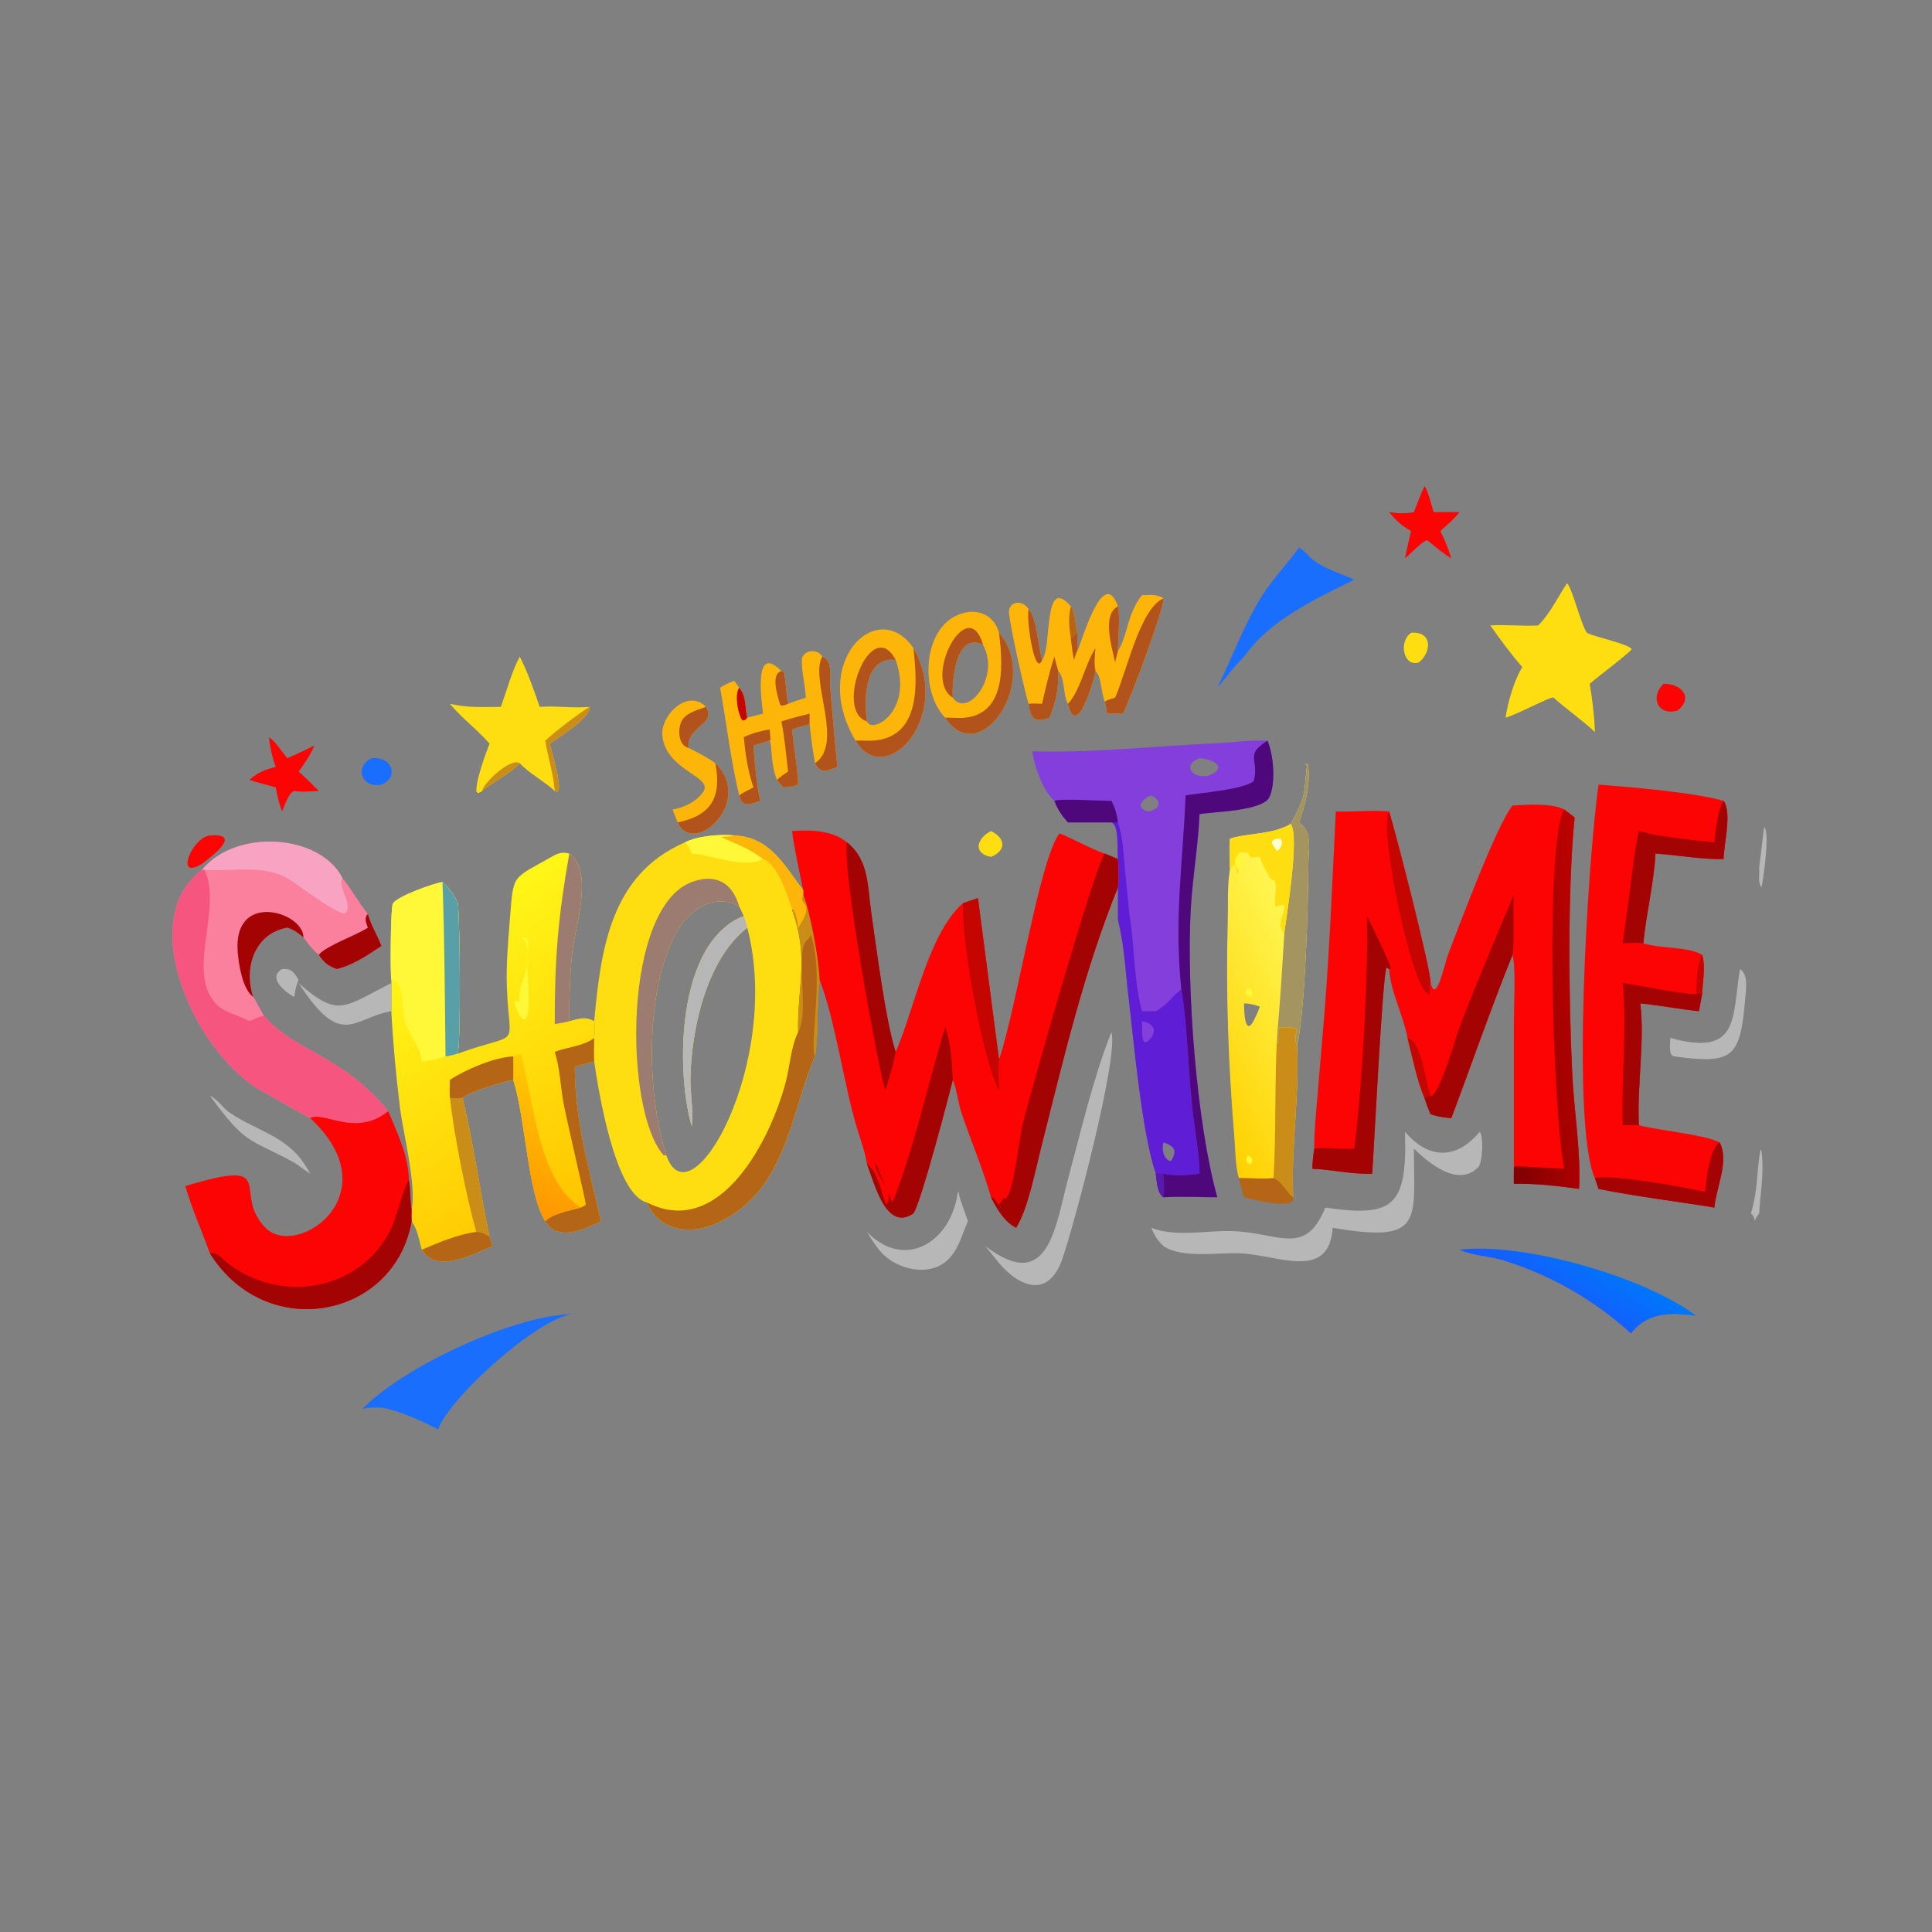 <?xml version="1.0" encoding="utf-8" ?>
<svg xmlns="http://www.w3.org/2000/svg" xmlns:xlink="http://www.w3.org/1999/xlink" width="360" height="360">
	<rect width="100%" height="100%" fill="#808080" stroke="none"/>
	<path fill="#FEDE10" transform="scale(0.703 0.703)" d="M181.524 223.293C184.751 221.558 191.03 221.047 194.6 221.449C204.095 221.797 207.97 229.474 212.93 236.024C212.952 236.429 212.981 236.797 212.93 237.2C214.778 241.844 217.146 254.692 217.232 259.728C216.359 266.41 217.078 273.424 216.025 280.006L215.86 280.375C209.377 295.264 208.457 316.733 188.869 324.687C182.224 327.386 174.326 325.848 171.473 318.72C163.008 316.638 158.583 288.906 157.495 281.384C157.379 279.291 157.44 277.211 157.495 275.118C157.768 273.596 157.723 272.184 157.495 270.667C159.261 251.72 161.764 231.835 181.524 223.293ZM198.072 245.894C187.333 254.267 183.327 272.407 183.006 285.553C182.902 289.809 183.88 294.349 183.354 298.551C179.067 283.946 179.222 249.748 197.139 242.799L195.915 240.218C189.156 236.536 182.391 241.32 179.165 247.329C170.987 262.564 171.373 289.238 176.422 305.595L176.642 306.304C183.101 324.654 207.354 281.517 198.072 245.894Z"/>
	<path fill="#B46516" transform="scale(0.703 0.703)" d="M212.93 237.2C214.778 241.844 217.146 254.692 217.232 259.728C216.359 266.41 217.078 273.424 216.025 280.006L215.86 280.375C209.377 295.264 208.457 316.733 188.869 324.687C182.224 327.386 174.326 325.848 171.473 318.72C190.907 328.655 204.4 301.827 208.314 286.619C209.41 282.36 209.616 277.538 211.556 273.555C211.234 261.663 214.619 254.139 209.937 241.098L210.273 241.029C211.061 242.603 211.416 244.15 211.556 245.894C216.463 238.516 211.335 240.219 212.93 237.2Z"/>
	<path fill="#CA8D18" transform="scale(0.703 0.703)" d="M212.93 237.2C214.778 241.844 217.146 254.692 217.232 259.728C216.359 266.41 217.078 273.424 216.025 280.006C214.402 276.937 218.624 258.093 214.89 247.778L214.397 248.8C210.132 251.139 214.827 267.893 211.556 273.555C211.234 261.663 214.619 254.139 209.937 241.098L210.273 241.029C211.061 242.603 211.416 244.15 211.556 245.894C216.463 238.516 211.335 240.219 212.93 237.2Z"/>
	<path fill="#FEB50A" transform="scale(0.703 0.703)" d="M194.6 221.449C204.095 221.797 207.97 229.474 212.93 236.024C212.952 236.429 212.981 236.797 212.93 237.2C211.335 240.219 216.463 238.516 211.556 245.894C211.416 244.15 211.061 242.603 210.273 241.029L209.937 241.098C208.756 237.324 206.176 229.04 202.25 227.704C198.123 224.671 195.662 223.949 191.157 221.911C192.229 221.534 193.436 221.854 194.6 221.449Z"/>
	<path fill="#FEF839" transform="scale(0.703 0.703)" d="M181.524 223.293C184.751 221.558 191.03 221.047 194.6 221.449C193.436 221.854 192.229 221.534 191.157 221.911C195.662 223.949 198.123 224.671 202.25 227.704C197.269 230.398 188.597 226.565 183.345 226.25C182.844 225.093 182.572 224.027 181.524 223.293Z"/>
	<path fill="#9C7C70" transform="scale(0.703 0.703)" d="M176.642 306.304L175.864 306.17C165.376 294.388 164.911 240.06 183.71 233.655C189.962 231.525 194.165 234.149 195.915 240.218C189.156 236.536 182.391 241.32 179.165 247.329C170.987 262.564 171.373 289.238 176.422 305.595L176.642 306.304Z"/>
	<path fill="#B7B7B7" transform="scale(0.703 0.703)" d="M197.139 242.799C197.518 243.827 197.873 244.811 198.072 245.894C187.333 254.267 183.327 272.407 183.006 285.553C182.902 289.809 183.88 294.349 183.354 298.551C179.067 283.946 179.222 249.748 197.139 242.799Z"/>
	<path fill="#FC0403" transform="scale(0.703 0.703)" d="M400.91 213.498C404.685 213.31 411.298 212.792 414.626 214.576C415.54 215.271 416.487 215.944 417.362 216.689C415.463 236.207 415.792 264.772 416.737 284.677C417.217 294.79 419.061 305.019 418.546 315.136C412.763 314.303 407.105 313.678 401.251 313.775L401.251 309.796L401.265 270.443C401.265 266.399 401.819 256.555 400.91 253.072C395.134 267.337 390.121 281.954 384.681 296.357C382.776 296.22 380.979 295.998 379.184 295.303C378.528 293.914 378.046 292.504 377.567 291.047C375.49 286.091 374.426 280.334 373.07 275.118C371.93 268.983 368.643 263.093 368.19 256.866L367.499 256.468C366.478 257.998 364.155 304.992 363.71 311.096C358.338 311.309 353.201 310.018 347.867 309.796C347.847 307.979 348.107 306.229 348.364 304.434C348.319 299.54 348.86 294.692 349.268 289.82L351.12 267.715C352.477 250.188 353.2 232.646 354.064 215.091C358.753 215.248 363.525 214.655 368.19 215.091C369.457 218.928 379.254 256.744 379.184 260.569C380.726 266.352 382.8 255.578 383.924 252.695C386.709 245.552 396.654 218.735 400.91 213.498Z"/>
	<defs>
		<linearGradient id="gradient_0" gradientUnits="userSpaceOnUse" x1="397.385" y1="266.91" x2="421.06" y2="264.513">
			<stop offset="0" stop-color="#810001"/>
			<stop offset="1" stop-color="#BD0200"/>
		</linearGradient>
	</defs>
	<path fill="url(#gradient_0)" transform="scale(0.703 0.703)" d="M414.626 214.576C415.54 215.271 416.487 215.944 417.362 216.689C415.463 236.207 415.792 264.772 416.737 284.677C417.217 294.79 419.061 305.019 418.546 315.136C412.763 314.303 407.105 313.678 401.251 313.775L401.251 309.796L401.518 309.207C402.344 308.97 412.63 309.76 414.626 309.796C411.453 293.635 409.521 222.525 414.626 214.576Z"/>
	<path fill="#A30302" transform="scale(0.703 0.703)" d="M362.32 242.799C363.144 244.331 368.645 255.799 368.704 256.703L368.19 256.866L367.499 256.468C366.478 257.998 364.155 304.992 363.71 311.096C358.338 311.309 353.201 310.018 347.867 309.796C347.847 307.979 348.107 306.229 348.364 304.434C351.857 304.003 355.396 304.797 358.949 304.434C361.032 288.359 362.698 258.771 362.32 242.799Z"/>
	<path fill="#A30302" transform="scale(0.703 0.703)" d="M401.251 237.2C400.916 242.495 401.496 247.778 400.91 253.072C395.134 267.337 390.121 281.954 384.681 296.357C382.776 296.22 380.979 295.998 379.184 295.303C378.528 293.914 378.046 292.504 377.567 291.047C378.001 290.671 378.635 290.586 379.184 290.431L379.442 290.584C382.156 288.716 385.853 274.743 387.239 271.208C391.584 260.125 396.593 248.124 401.251 237.2Z"/>
	<path fill="#C50600" transform="scale(0.703 0.703)" d="M368.19 215.091C369.457 218.928 379.254 256.744 379.184 260.569C378.636 261.57 379.212 262.197 379.03 263.24L378.555 263.458C374.303 262.409 365.332 219.536 368.19 215.091Z"/>
	<path fill="#C50600" transform="scale(0.703 0.703)" d="M373.07 275.118C376.978 275.99 377.754 287.01 379.184 290.431C378.635 290.586 378.001 290.671 377.567 291.047C375.49 286.091 374.426 280.334 373.07 275.118Z"/>
	<path fill="#FC0403" transform="scale(0.703 0.703)" d="M209.937 220.274C214.73 219.929 220.659 220.015 224.51 223.293C230.412 227.932 229.949 235.276 230.964 242.146C232.262 250.925 234.714 270.702 237.408 278.802L237.791 277.889C242.573 266.561 246.227 247.262 255.268 239.367L259.214 238.047L264.795 280.834C269.546 266.911 275.393 228.179 280.789 220.942C281.319 220.776 290.035 225.472 292.851 226.25L296.326 227.704C296.514 230.176 296.665 232.708 296.326 235.174C287.139 257.877 281.805 281.02 275.812 304.725C274.34 310.549 272.452 320.438 269.334 325.435C266.15 323.791 264.276 320.465 262.674 317.347C260.483 309.661 257.353 302.434 254.816 294.879C253.875 292.076 253.676 288.944 252.542 286.236C251.701 289.757 243.646 320.606 241.979 321.71C234.714 326.517 231.705 313.176 229.811 308.652C229.314 305.435 228.185 302.391 227.238 299.288C223.601 287.36 221.386 270.249 217.232 259.728C217.146 254.692 214.778 241.844 212.93 237.2C212.981 236.797 212.952 236.429 212.93 236.024C211.844 230.811 210.63 225.555 209.937 220.274Z"/>
	<path fill="#A30302" transform="scale(0.703 0.703)" d="M292.851 226.25L296.326 227.704C296.514 230.176 296.665 232.708 296.326 235.174C287.139 257.877 281.805 281.02 275.812 304.725C274.34 310.549 272.452 320.438 269.334 325.435C266.15 323.791 264.276 320.465 262.674 317.347L263.224 317.448C263.851 317.946 264.166 318.547 264.487 319.258L264.836 319.22C265.502 318.535 265.643 318.398 265.895 317.433C268.155 320.246 270.199 301.764 270.912 298.666C272.469 291.904 290.433 228.654 292.851 226.25Z"/>
	<path fill="#A30302" transform="scale(0.703 0.703)" d="M250.528 272.278C252.097 276.757 252.324 281.54 252.542 286.236C251.701 289.757 243.646 320.606 241.979 321.71C234.714 326.517 231.705 313.176 229.811 308.652C232.43 310.207 233.704 316.049 234.66 318.809L234.831 318.876L234.92 319.371C237.516 315.821 231.832 311.893 232.092 308.326C232.74 309.4 233.02 310.559 233.511 311.699L236.552 318.72C241.854 305.96 246.206 286.417 250.528 272.278Z"/>
	<path fill="#A30302" transform="scale(0.703 0.703)" d="M224.51 223.293C230.412 227.932 229.949 235.276 230.964 242.146C232.262 250.925 234.714 270.702 237.408 278.802C236.859 282.258 235.652 285.695 234.664 289.047C232.317 281.001 223.019 229.228 224.51 223.293Z"/>
	<path fill="#C50600" transform="scale(0.703 0.703)" d="M255.268 239.367L259.214 238.047L264.795 280.834C264.564 283.551 264.68 286.325 264.795 289.047C260.735 281.638 254.663 249.632 255.268 239.367Z"/>
	<defs>
		<linearGradient id="gradient_1" gradientUnits="userSpaceOnUse" x1="157.578" y1="316.957" x2="111.503" y2="250.696">
			<stop offset="0" stop-color="#FFC500"/>
			<stop offset="1" stop-color="#FFF617"/>
		</linearGradient>
	</defs>
	<path fill="url(#gradient_1)" transform="scale(0.703 0.703)" d="M121.358 279.282C138.536 273.034 135.005 278.745 134.355 261.863C134.121 255.79 134.672 249.74 135.148 243.692C136.126 231.269 135.561 233.21 146.588 226.888C148.067 226.041 149.252 225.805 150.899 226.25C157.549 230.931 152.352 246.052 151.704 252.244C151.061 258.384 150.847 264.499 150.899 270.667C153.397 270.024 155.106 269.332 157.495 270.667C157.723 272.184 157.768 273.596 157.495 275.118C157.44 277.211 157.379 279.291 157.495 281.384C155.787 281.834 154.032 282.228 152.364 282.806C152.335 296.897 156.157 310.105 159.292 323.701C154.87 325.787 147.801 329.308 144.514 323.701C139.891 316.513 139.278 296.305 136.041 286.236C133.412 286.732 124.104 289.468 122.573 291.047C125.373 302.088 127.25 316.102 129.753 327.726L130.531 330.298C125.469 332.295 115.871 337.82 111.795 331.244C111.085 328.69 110.675 325.89 109.096 323.701C109.033 322.704 109.029 321.75 109.096 320.753C110.496 314.519 106.869 300.369 106.029 293.65C104.976 285.236 104.174 276.478 103.727 268.022L103.727 260.569L103.727 259.728C103.405 258.133 103.522 240.418 104.146 239.452C105.389 237.527 114.927 234.115 117.285 233.791C119.164 235.539 120.249 237.059 121.358 239.367C121.935 245.103 122.177 274.319 121.358 279.282Z"/>
	<path fill="#FEF839" transform="scale(0.703 0.703)" d="M103.727 259.728C103.405 258.133 103.522 240.418 104.146 239.452C105.389 237.527 114.927 234.115 117.285 233.791C119.164 235.539 120.249 237.059 121.358 239.367C121.935 245.103 122.177 274.319 121.358 279.282C120.262 279.594 119.223 279.863 118.088 280.006C116.016 280.665 113.954 281.133 111.795 281.384C111.481 277.278 108.055 274.011 107.093 269.899C106.582 267.716 107.186 259.532 103.727 259.728Z"/>
	<path fill="#599FA7" transform="scale(0.703 0.703)" d="M117.285 233.791C119.164 235.539 120.249 237.059 121.358 239.367C121.935 245.103 122.177 274.319 121.358 279.282C120.262 279.594 119.223 279.863 118.088 280.006C117.918 265.034 117.827 248.596 117.285 233.791Z"/>
	<path fill="#B46516" transform="scale(0.703 0.703)" d="M147.042 278.802C150.312 277.532 154.804 277.269 157.495 275.118C157.44 277.211 157.379 279.291 157.495 281.384C155.787 281.834 154.032 282.228 152.364 282.806C152.335 296.897 156.157 310.105 159.292 323.701C154.87 325.787 147.801 329.308 144.514 323.701C146.392 321.628 151.308 320.818 153.959 320.075C154.418 319.864 154.848 319.617 155.285 319.365C155.41 318.944 149.711 294.791 149.217 291.593C148.559 287.33 148.333 282.934 147.042 278.802Z"/>
	<defs>
		<linearGradient id="gradient_2" gradientUnits="userSpaceOnUse" x1="136.126" y1="318.621" x2="150.965" y2="285.403">
			<stop offset="0" stop-color="#FF9701"/>
			<stop offset="1" stop-color="#FFCB02"/>
		</linearGradient>
	</defs>
	<path fill="url(#gradient_2)" transform="scale(0.703 0.703)" d="M136.041 280.006L137.961 279.366C138.25 279.536 139.748 286.556 139.944 287.492C142.18 298.162 144.357 313.898 153.959 320.075C151.308 320.818 146.392 321.628 144.514 323.701C139.891 316.513 139.278 296.305 136.041 286.236C136.082 284.16 136.05 282.082 136.041 280.006Z"/>
	<path fill="#9C7C70" transform="scale(0.703 0.703)" d="M150.899 226.25C157.549 230.931 152.352 246.052 151.704 252.244C151.061 258.384 150.847 264.499 150.899 270.667C149.669 271.054 148.311 271.215 147.042 271.455C146.995 254.118 147.949 242.888 150.899 226.25Z"/>
	<path fill="#CA8D18" transform="scale(0.703 0.703)" d="M119.261 291.047C120.357 291.053 121.48 291.112 122.573 291.047C125.373 302.088 127.25 316.102 129.753 327.726C128.658 327.12 127.53 326.464 126.247 326.525C123.598 317.251 120.261 300.246 119.261 291.047Z"/>
	<path fill="#B46516" transform="scale(0.703 0.703)" d="M119.261 286.236C123.316 283.502 131.166 280.197 136.041 280.006C136.05 282.082 136.082 284.16 136.041 286.236C133.412 286.732 124.104 289.468 122.573 291.047C121.48 291.112 120.357 291.053 119.261 291.047C119.14 289.448 119.224 287.838 119.261 286.236Z"/>
	<path fill="#B46516" transform="scale(0.703 0.703)" d="M126.247 326.525C127.53 326.464 128.658 327.12 129.753 327.726L130.531 330.298C125.469 332.295 115.871 337.82 111.795 331.244C116.219 329.346 121.477 327.157 126.247 326.525Z"/>
	<path fill="#FEF839" transform="scale(0.703 0.703)" d="M137.765 248.459C141.459 248.104 139.664 252.087 139.676 255.649C139.681 256.903 141.547 274.582 137.765 269.179C137.24 267.909 136.495 266.932 136.394 265.508L136.684 265.293L137.632 265.585C137.741 263.69 137.618 261.662 138.585 259.977C139.326 258.684 141.573 248.888 137.765 248.459Z"/>
	<path fill="#843EDC" transform="scale(0.703 0.703)" d="M273.587 199.136C289.789 199.611 306.283 197.731 322.491 196.996C326.895 196.796 331.562 196.078 335.949 196.32C337.631 200.273 338.145 207.537 336.478 211.259C334.821 214.961 321.573 215.148 317.946 215.793C317.565 224.384 316.035 232.907 315.589 241.509C314.54 261.767 317.01 297.046 322.648 317.347C317.944 317.338 313.072 317.062 308.39 317.347C306.634 316.148 306.668 313.01 306.356 311.096C302.626 300.187 300.559 276.35 299.138 264.43C298.338 257.709 298.003 250.42 296.326 243.886C296.29 240.985 296.365 238.078 296.326 235.174C296.665 232.708 296.514 230.176 296.326 227.704C296.079 225.63 296.728 218.678 294.591 217.987L283.061 217.987C281.413 216.147 280.343 214.596 279.473 212.275C276.352 209.526 274.205 203.143 273.587 199.136ZM310.449 307.653C312.076 304.998 311.363 303.773 308.39 302.791C307.838 304.411 308.291 306.919 309.989 307.73L310.449 307.653ZM320.247 205.61C325.737 203.55 321.621 201.139 317.946 200.965C313.28 202.702 315.855 206.458 320.247 205.61ZM304.252 215.091C307.195 214.723 308.386 212.24 305.12 210.829C302.847 211.731 300.671 214.076 304.252 215.091Z"/>
	<path fill="#5F1ED6" transform="scale(0.703 0.703)" d="M296.326 217.987C297.683 222.022 297.791 226.412 298.198 230.626L299.414 242.799C300.763 250.875 300.525 260.24 302.692 268.022C303.911 268.027 305.138 268.063 306.356 268.022C309.195 266.511 310.559 264.257 312.954 262.37L313.076 261.839C314.882 272.497 314.923 285.792 316.445 297.195C317.062 301.822 317.897 306.413 317.946 311.096C314.728 311.513 311.595 311.765 308.39 311.096L306.356 311.096C302.626 300.187 300.559 276.35 299.138 264.43C298.338 257.709 298.003 250.42 296.326 243.886C296.29 240.985 296.365 238.078 296.326 235.174C296.665 232.708 296.514 230.176 296.326 227.704C296.079 225.63 296.728 218.678 294.591 217.987C295.233 218.111 295.688 218.069 296.326 217.987ZM310.449 307.653C312.076 304.998 311.363 303.773 308.39 302.791C307.838 304.411 308.291 306.919 309.989 307.73L310.449 307.653Z"/>
	<path fill="#843EDC" transform="scale(0.703 0.703)" d="M302.692 270.667C305.409 271.258 306.748 272.621 305.12 275.118C304.634 275.626 304.24 276.172 303.514 276.3L303.106 275.998C302.546 274.471 302.779 272.325 302.692 270.667Z"/>
	<path fill="#4E087B" transform="scale(0.703 0.703)" d="M335.949 196.32C337.631 200.273 338.145 207.537 336.478 211.259C334.821 214.961 321.573 215.148 317.946 215.793C317.565 224.384 316.035 232.907 315.589 241.509C314.54 261.767 317.01 297.046 322.648 317.347C317.944 317.338 313.072 317.062 308.39 317.347C306.634 316.148 306.668 313.01 306.356 311.096L308.39 311.096C311.595 311.765 314.728 311.513 317.946 311.096C317.897 306.413 317.062 301.822 316.445 297.195C314.923 285.792 314.882 272.497 313.076 261.839C311.209 243.057 313.528 228.747 314.259 210.829C318.343 210.12 329.262 209.335 332.302 207.069C333.842 201.342 329.823 200.271 335.69 196.489L335.949 196.32Z"/>
	<path fill="#5919B0" transform="scale(0.703 0.703)" d="M306.356 311.096L308.39 311.096C308.485 313.108 308.77 315.367 308.39 317.347C306.634 316.148 306.668 313.01 306.356 311.096Z"/>
	<path fill="#4E087B" transform="scale(0.703 0.703)" d="M279.473 212.275C280.858 211.584 292.234 212.308 294.591 212.275C295.584 214.178 296.046 215.864 296.326 217.987C295.688 218.069 295.233 218.111 294.591 217.987L283.061 217.987C281.413 216.147 280.343 214.596 279.473 212.275Z"/>
	<path fill="#FC0403" transform="scale(0.703 0.703)" d="M423.696 207.963C431.741 208.584 449.179 210.036 456.852 212.275C459.131 215.453 456.894 223.704 456.852 227.704C450.803 227.821 444.819 226.645 438.793 226.25C438.408 233.856 436.329 242.232 435.574 250.029C440.122 251.505 447.262 250.807 451.165 253.072C452.131 256.209 451.306 260.137 451.165 263.406L450.318 268.022C445.118 267.483 439.985 266.476 434.774 265.961C435.993 275.718 433.879 287.884 434.403 298.235C439.687 299.675 451.761 300.7 455.787 302.791C458.447 307.748 454.835 314.766 454.417 320.075C444.621 318.455 433.202 317.07 423.696 315.136L422.739 312.287C416.519 298.658 420.718 229.545 423.696 207.963Z"/>
	<path fill="#A30302" transform="scale(0.703 0.703)" d="M456.852 212.275C459.131 215.453 456.894 223.704 456.852 227.704C450.803 227.821 444.819 226.645 438.793 226.25C438.408 233.856 436.329 242.232 435.574 250.029C433.803 249.777 431.905 249.967 430.116 250.029L432.066 235.785C432.731 230.611 433.28 225.372 434.403 220.274C440.782 222.027 447.846 222.536 454.417 223.293C454.7 220.622 455.265 214.419 456.852 212.275Z"/>
	<path fill="#A30302" transform="scale(0.703 0.703)" d="M430.116 260.569C432.992 260.902 448.256 264.034 449.625 263.406C450.089 263.455 450.342 263.454 450.779 263.282L451.165 263.406L450.318 268.022C445.118 267.483 439.985 266.476 434.774 265.961C435.993 275.718 433.879 287.884 434.403 298.235C432.974 298.209 431.545 298.226 430.116 298.235C429.708 286.516 431.284 271.581 430.116 260.569Z"/>
	<path fill="#A30302" transform="scale(0.703 0.703)" d="M455.787 302.791C458.447 307.748 454.835 314.766 454.417 320.075C444.621 318.455 433.202 317.07 423.696 315.136L422.739 312.287C426.412 311.128 447.221 314.739 451.91 315.93C452.331 312.641 453.016 304.63 455.787 302.791Z"/>
	<path fill="#C50600" transform="scale(0.703 0.703)" d="M451.165 253.072C452.131 256.209 451.306 260.137 451.165 263.406L450.779 263.282C450.342 263.454 450.089 263.455 449.625 263.406C449.65 260.2 449.73 255.978 451.165 253.072Z"/>
	<path fill="#FA809E" transform="scale(0.703 0.703)" d="M53.555 230.542C62.622 219.49 84.947 221.105 90.777 232.784C93.249 235.778 95.058 239.226 97.51 242.242C98.375 245.363 100.007 247.797 101.126 250.737C97.479 253.145 93.583 255.844 89.291 256.866C86.975 256.05 85.842 255.161 84.493 253.072C82.999 251.919 81.515 249.998 80.431 248.459C79.073 247.35 77.877 246.398 76.161 245.894C67.525 247.415 64.55 256.395 67.094 264.241C68.191 265.795 68.916 267.571 69.923 269.179C77.831 278.638 90.877 279.676 102.906 294.517C94.102 301.577 85.946 294.369 82.209 296.357C81.366 296.022 71.585 290.37 69.778 289.408C52.594 280.257 35.139 244.333 53.555 230.542Z"/>
	<path fill="#F6557F" transform="scale(0.703 0.703)" d="M53.555 230.542L54.209 230.542C59.12 241.112 48.908 258.327 57.72 266.514C59.966 268.601 63.474 269.096 66.092 270.667C67.344 270.134 68.602 269.513 69.923 269.179C77.831 278.638 90.877 279.676 102.906 294.517C94.102 301.577 85.946 294.369 82.209 296.357C81.366 296.022 71.585 290.37 69.778 289.408C52.594 280.257 35.139 244.333 53.555 230.542Z"/>
	<path fill="#F8A3C2" transform="scale(0.703 0.703)" d="M53.555 230.542C62.622 219.49 84.947 221.105 90.777 232.784C89.298 235.03 93.716 239.699 91.564 241.991C90.388 243.245 78.826 234.431 76.913 233.237C69.835 228.821 62.026 231.158 54.209 230.542L53.555 230.542Z"/>
	<path fill="#A30302" transform="scale(0.703 0.703)" d="M67.094 264.241C64.293 262.148 63.307 255.793 63.021 252.491C61.593 235.994 80.45 241.663 80.431 248.459C79.073 247.35 77.877 246.398 76.161 245.894C67.525 247.415 64.55 256.395 67.094 264.241Z"/>
	<path fill="#A30302" transform="scale(0.703 0.703)" d="M97.51 242.242C98.375 245.363 100.007 247.797 101.126 250.737C97.479 253.145 93.583 255.844 89.291 256.866C86.975 256.05 85.842 255.161 84.493 253.072C86.382 250.718 94.416 247.909 97.51 245.894C97.047 244.59 96.428 243.355 97.51 242.242Z"/>
	<defs>
		<linearGradient id="gradient_3" gradientUnits="userSpaceOnUse" x1="312.118" y1="280.631" x2="351.626" y2="259.833">
			<stop offset="0" stop-color="#FFD000"/>
			<stop offset="1" stop-color="#FFF651"/>
		</linearGradient>
	</defs>
	<path fill="url(#gradient_3)" transform="scale(0.703 0.703)" d="M342.118 218.376C346.469 210.529 345.509 210.377 346.43 202.75L345.833 202.487L346.469 202.508L346.423 202.735L346.652 202.619C347.503 207.405 345.944 213.496 344.306 217.987C348.04 220.607 346.807 225.117 346.784 229.16C346.722 240.061 346.045 266.48 343.82 277.281C344.463 290.593 342.158 303.964 342.767 317.347C340.911 315.972 339.722 313.044 337.552 312.287C334.521 312.528 331.404 312.262 328.358 312.287C327.38 308.598 327.448 304.666 327.135 300.882C325.572 282.009 324.901 263.341 325.427 244.375C325.55 239.92 325.255 234.903 325.993 230.542C325.994 227.794 325.885 225.048 325.993 222.301C331.174 220.693 337.322 221.285 342.118 218.376ZM332.245 270.667C332.866 269.396 333.492 268.156 333.915 266.802C332.509 266.326 331.266 265.966 329.761 265.961C329.719 267.25 329.828 274.938 332.245 270.667Z"/>
	<path fill="#A49460" transform="scale(0.703 0.703)" d="M342.118 218.376C346.469 210.529 345.509 210.377 346.43 202.75L345.833 202.487L346.469 202.508L346.423 202.735L346.652 202.619C347.503 207.405 345.944 213.496 344.306 217.987C348.04 220.607 346.807 225.117 346.784 229.16C346.722 240.061 346.045 266.48 343.82 277.281C341.918 273.366 346.888 272.144 339.266 272.283C338.621 273.04 339.243 275.416 338.911 276.594L338.89 276.308L338.77 276.515L338.539 274.195C339.329 265.264 339.891 256.26 340.422 247.309C341.03 242.332 344.517 221.714 342.118 218.376Z"/>
	<path fill="#CA8D18" transform="scale(0.703 0.703)" d="M338.539 274.195L338.77 276.515L338.89 276.308L338.911 276.594C339.243 275.416 338.621 273.04 339.266 272.283C346.888 272.144 341.918 273.366 343.82 277.281C344.463 290.593 342.158 303.964 342.767 317.347C340.911 315.972 339.722 313.044 337.552 312.287C338.313 299.855 337.776 286.894 338.539 274.195Z"/>
	<path fill="#FEDE10" transform="scale(0.703 0.703)" d="M342.118 218.376C344.517 221.714 341.03 242.332 340.422 247.309C337.056 244.309 343.769 238.09 338.106 240.381C337.487 238.543 338.844 234.698 337.64 233.277C336.643 233.823 334.263 228.228 333.915 227.13C331.08 227.117 331.8 227.869 330.635 225.918L329.116 226.103L329.157 225.822L328.661 225.78L328.358 226.25C327.157 228.215 326.797 228.747 328.358 230.542L327.966 231.67L327.755 231.521L327.722 231.173C327.655 230.52 327.694 229.885 327.224 229.383L326.617 229.511L326.39 229.923C326.116 230.413 326.244 230.235 325.993 230.542C325.994 227.794 325.885 225.048 325.993 222.301C331.174 220.693 337.322 221.285 342.118 218.376Z"/>
	<path fill="#FFFFD3" transform="scale(0.703 0.703)" d="M338.539 222.301L339.481 222.352C340.259 223.406 339.476 224.868 338.539 225.585C337.434 224.059 336.004 222.879 338.539 222.301Z"/>
	<path fill="#FEF839" transform="scale(0.703 0.703)" d="M328.358 226.25C330.169 227.501 329.898 228.969 328.358 230.542C326.797 228.747 327.157 228.215 328.358 226.25Z"/>
	<path fill="#FEF839" transform="scale(0.703 0.703)" d="M330.709 261.839C332.132 262.335 332.227 263.009 331.542 264.241C329.987 263.587 329.633 263.257 330.709 261.839Z"/>
	<path fill="#FEF839" transform="scale(0.703 0.703)" d="M330.709 306.304C332.104 306.693 332.065 307.484 331.542 308.652C330.179 308.189 330.076 307.526 330.709 306.304Z"/>
	<path fill="#FC0403" transform="scale(0.703 0.703)" d="M102.906 294.517C105.472 300.75 108.14 305.921 108.402 312.872C108.844 315.486 108.644 318.177 109.096 320.753C109.029 321.75 109.033 322.704 109.096 323.701C104.574 349.462 70.578 356.071 55.646 332.22C53.422 326.046 51.027 320.876 49.11 314.376C74.629 306.682 61.12 316.1 70.401 325.465C78.717 333.856 103.795 316.442 82.209 296.357C85.946 294.369 94.102 301.577 102.906 294.517Z"/>
	<path fill="#A30302" transform="scale(0.703 0.703)" d="M55.646 332.22C57.481 331.688 58.92 333.681 60.278 334.749C74.305 345.778 95.747 342.304 103.778 325.478C105.025 322.864 107.25 313.763 108.402 312.872C108.844 315.486 108.644 318.177 109.096 320.753C109.029 321.75 109.033 322.704 109.096 323.701C104.574 349.462 70.578 356.071 55.646 332.22Z"/>
	<path fill="#FEB50A" transform="scale(0.703 0.703)" d="M302.692 157.771C304.8 157.695 306.532 157.427 308.39 158.603C308.627 161.203 299.396 185.793 297.655 189.15C296.244 189.153 294.828 189.177 293.417 189.15C293.273 188.083 293.153 187.029 292.851 185.992C291.857 183.865 292 179.264 290.359 177.888C289.929 180.544 285.324 196.261 283.061 186.554C281.666 184.016 282.348 179.826 280.518 177.888C280.636 182.354 279.888 186.086 278.181 190.219C274.276 191.696 273.175 190.527 272.627 186.554C271.86 184.45 267.139 163.594 267.433 161.869C267.93 158.947 271.417 159.297 272.627 161.475C274.775 163.668 275.175 171.232 276.213 174.917C278.943 171.556 276.38 152.102 283.829 160.714C285.097 162.323 285.018 165.676 285.557 167.722L285.557 172.493C286.609 170.748 292.332 149.523 296.326 160.714C296.995 163.752 296.3 169.093 296.326 172.493C298.878 168.738 298.686 162.702 302.692 157.771Z"/>
	<path fill="#B2531B" transform="scale(0.703 0.703)" d="M308.39 158.603C308.627 161.203 299.396 185.793 297.655 189.15C296.244 189.153 294.828 189.177 293.417 189.15C293.273 188.083 293.153 187.029 292.851 185.992C293.642 185.419 294.642 185.204 295.566 184.92C298.55 178.344 302.164 161.223 308.39 158.603Z"/>
	<path fill="#B2531B" transform="scale(0.703 0.703)" d="M279.473 174.051C279.791 175.343 280.119 176.619 280.518 177.888C280.636 182.354 279.888 186.086 278.181 190.219C274.276 191.696 273.175 190.527 272.627 186.554C273.79 186.4 275.04 186.523 276.213 186.554C277.163 182.246 278.083 178.294 279.473 174.051Z"/>
	<path fill="#B2531B" transform="scale(0.703 0.703)" d="M290.359 171.78C290.165 173.899 289.968 175.776 290.359 177.888C289.929 180.544 285.324 196.261 283.061 186.554C286.353 183.139 287.484 176.284 290.359 171.78Z"/>
	<path fill="#B2531B" transform="scale(0.703 0.703)" d="M295.566 175.566C294.815 171.805 291.933 162.964 296.326 160.714C296.995 163.752 296.3 169.093 296.326 172.493C296.048 173.51 295.814 174.541 295.566 175.566Z"/>
	<path fill="#B2531B" transform="scale(0.703 0.703)" d="M272.627 161.475C274.775 163.668 275.175 171.232 276.213 174.917C274.368 179.725 272.003 164.895 272.627 161.475Z"/>
	<path fill="#B46516" transform="scale(0.703 0.703)" d="M283.829 160.714C285.097 162.323 285.018 165.676 285.557 167.722C284.988 168.209 284.424 168.739 283.829 169.189C283.368 166.247 283.109 163.652 283.829 160.714Z"/>
	<path fill="#B2531B" transform="scale(0.703 0.703)" d="M285.557 167.722L285.557 172.493C285.157 173.194 284.948 174.147 284.691 174.917C284.241 173.05 284.072 171.094 283.829 169.189C284.424 168.739 284.988 168.209 285.557 167.722Z"/>
	<path fill="#FEB50A" transform="scale(0.703 0.703)" d="M213.593 184.92C213.444 181.712 212.411 177.888 212.548 174.866C212.663 172.313 216.74 171.752 217.933 174.051C220.911 175.167 219.779 179.051 220.065 182.382C220.662 189.344 221.242 196.309 221.948 203.261C219.301 204.313 217.502 205.253 216.025 202.296C215.394 198.894 214.982 195.406 214.589 191.969C213.015 192.372 211.46 192.764 209.937 193.338C210.395 198.176 211.398 203.134 211.556 207.963C210.244 208.526 209.031 208.55 207.638 208.706C207.058 208.068 206.431 207.442 205.969 206.712C204.27 203.061 204.675 197.526 204.013 196.32C202.56 196.714 201.132 197.119 199.713 197.624C199.937 201.62 200.599 208.516 201.519 212.275C198.778 213.162 196.81 214.215 195.915 210.829C193.663 201.347 192.595 191.829 190.876 182.296C192.05 181.469 193.273 180.995 194.6 180.475C195.104 181.031 195.498 181.674 195.915 182.296C197.913 184.496 197.398 187.53 198.072 190.219L202.25 189.15C201.96 186.554 199.48 170.041 207.112 177.888L207.697 178.061C208.316 179.646 208.348 184.255 208.892 186.554C210.45 185.97 212.001 185.404 213.593 184.92Z"/>
	<path fill="#B2531B" transform="scale(0.703 0.703)" d="M217.933 174.051C220.911 175.167 219.779 179.051 220.065 182.382C220.662 189.344 221.242 196.309 221.948 203.261C219.301 204.313 217.502 205.253 216.025 202.296C223.824 197.001 214.527 180.166 217.933 174.051Z"/>
	<path fill="#B2531B" transform="scale(0.703 0.703)" d="M214.589 189.15L214.589 191.969C213.015 192.372 211.46 192.764 209.937 193.338C210.395 198.176 211.398 203.134 211.556 207.963C210.244 208.526 209.031 208.55 207.638 208.706C207.058 208.068 206.431 207.442 205.969 206.712C206.808 205.853 207.908 205.198 208.892 204.513C208.352 200.104 208.002 195.571 207.112 191.221C209.557 190.399 212.096 189.809 214.589 189.15Z"/>
	<path fill="#B2531B" transform="scale(0.703 0.703)" d="M197.139 195.387C199.44 194.307 201.515 193.768 204.013 193.338C204.069 194.246 204.163 195.144 204.262 196.048L204.013 196.32C202.56 196.714 201.132 197.119 199.713 197.624C199.937 201.62 200.599 208.516 201.519 212.275C198.778 213.162 196.81 214.215 195.915 210.829C197.029 210.001 198.485 209.365 199.713 208.706C198.23 204.408 197.574 199.897 197.139 195.387Z"/>
	<path fill="#B2531B" transform="scale(0.703 0.703)" d="M207.112 177.888L207.697 178.061C208.316 179.646 208.348 184.255 208.892 186.554C208.252 186.852 207.848 186.99 207.127 187.036L206.758 186.699C206.163 184.697 204.156 178.588 207.112 177.888Z"/>
	<path fill="#C50600" transform="scale(0.703 0.703)" d="M195.915 182.296C197.913 184.496 197.398 187.53 198.072 190.219C197.722 190.706 197.647 190.755 197.095 190.992L196.648 190.794C195.501 189.009 194.692 183.991 195.915 182.296Z"/>
	<path fill="#FEDE10" transform="scale(0.703 0.703)" d="M415.354 154.615C416.584 155.454 418.989 165.379 420.607 167.722L420.932 167.876C423.206 168.968 431.477 170.621 432.5 172.049C432.124 172.914 422.897 179.833 421.368 181.259C422.089 185.557 422.595 189.678 422.739 194.038C419.329 190.808 415.309 188.077 411.782 184.92C411.248 184.422 401.922 189.504 399.062 190.219C399.639 186.179 401.356 180.283 403.491 176.806C400.504 173.396 397.629 169.499 395.032 165.781C399.256 165.49 403.473 166.029 407.696 165.781C410.901 162.64 412.856 158.312 415.354 154.615Z"/>
	<path fill="#FEB50A" transform="scale(0.703 0.703)" d="M226.767 196.32C214.488 175.713 232.537 157.85 242.106 171.78C252.56 189.783 234.722 209.519 226.767 196.32ZM237.408 174.917C229.059 173.882 228.92 185.63 229.811 191.221C231.037 194.679 242.193 188.628 237.408 174.917Z"/>
	<path fill="#B2531B" transform="scale(0.703 0.703)" d="M226.767 196.32C228.462 196.202 230.176 196.434 231.879 196.271C244.276 195.08 243.074 180.537 242.131 172.017L242.106 171.78C252.56 189.783 234.722 209.519 226.767 196.32Z"/>
	<path fill="#B2531B" transform="scale(0.703 0.703)" d="M229.811 191.221C220.899 188.503 230.922 162.699 237.408 174.917C229.059 173.882 228.92 185.63 229.811 191.221Z"/>
	<path fill="#B7B7B7" transform="scale(0.703 0.703)" d="M392.22 299.983C393.268 301.145 392.993 308.214 391.779 309.432C386.479 314.753 378.761 308.342 374.948 304.615L374.761 304.434C374.809 323.895 377.361 329.551 353.225 325.435C352.311 339.449 339.099 332.814 329.167 332.225C323.089 331.864 313.553 333.711 308.39 330.298C306.778 328.804 306.012 327.4 305.12 325.435C311.845 328.003 319.76 326.069 326.737 326.316C339.142 326.756 345.927 333.174 351.292 320.075C369.477 322.777 373.011 319.6 372.399 299.983C378.84 307.481 386.091 307.312 392.22 299.983Z"/>
	<path fill="#FEB50A" transform="scale(0.703 0.703)" d="M250.528 190.219C243.77 183.36 244.382 165.924 254.884 162.622C259.285 161.238 263.509 163.046 264.795 167.722C275.865 180.385 259.676 204.246 250.528 190.219ZM260.567 170.93C253.261 167.191 252.254 180.788 252.542 184.92C256.425 190.481 265.256 179.463 260.567 170.93Z"/>
	<path fill="#B2531B" transform="scale(0.703 0.703)" d="M250.528 190.219C252.374 190.186 254.232 190.442 256.072 190.204C267.104 188.775 265.677 175.172 264.795 167.722C275.865 180.385 259.676 204.246 250.528 190.219Z"/>
	<path fill="#B2531B" transform="scale(0.703 0.703)" d="M252.542 184.92C244.375 179.95 256.56 156.876 260.567 170.93C253.261 167.191 252.254 180.788 252.542 184.92Z"/>
	<path fill="#FEDE10" transform="scale(0.703 0.703)" d="M137.765 174.051C139.951 178.327 141.472 182.835 143.051 187.361C147.451 187.032 151.842 187.772 156.244 187.361C156.91 189.979 147.75 195.735 145.692 197.102C146.087 198.879 150.032 211.55 147.042 209.647C144.188 207.006 140.374 205.112 137.765 202.296C135.027 205.256 130.906 207.011 127.805 209.647C127.385 209.984 127.155 210.113 126.622 210.202L126.296 209.887C125.973 207.199 128.685 199.891 129.753 197.102C126.476 193.337 122.444 190.398 119.261 186.554L120.604 186.821C124.582 187.614 128.73 187.388 132.767 187.361C134.321 183.022 135.601 178.12 137.765 174.051Z"/>
	<path fill="#CA8D18" transform="scale(0.703 0.703)" d="M156.244 187.361C156.91 189.979 147.75 195.735 145.692 197.102C146.087 198.879 150.032 211.55 147.042 209.647C146.691 205.144 145.255 200.775 144.514 196.32C147.479 193.619 152.749 189.603 156.244 187.361Z"/>
	<path fill="#CA8D18" transform="scale(0.703 0.703)" d="M127.805 209.647C128.006 207.694 135.303 200.689 137.765 202.296C135.027 205.256 130.906 207.011 127.805 209.647Z"/>
	<path fill="#1A6EFE" transform="scale(0.703 0.703)" d="M152.364 348.338L152.47 348.275C143.652 348.292 119.12 370.331 116.118 378.894C111.75 376.571 107.677 374.783 102.906 373.442C100.384 372.887 98.593 372.952 96.062 373.442C107.284 361.917 137.313 348.14 152.364 348.338Z"/>
	<defs>
		<linearGradient id="gradient_4" gradientUnits="userSpaceOnUse" x1="422.158" y1="332.997" x2="414.963" y2="345.604">
			<stop offset="0" stop-color="#0076F9"/>
			<stop offset="1" stop-color="#165CFF"/>
		</linearGradient>
	</defs>
	<path fill="url(#gradient_4)" transform="scale(0.703 0.703)" d="M386.863 331.244C403.085 329.222 435.32 338.023 449.625 348.788C448.021 348.496 446.344 348.451 444.717 348.338C439.74 348.148 435.475 349.307 432.296 353.451C422.536 344.53 410.852 337.853 398.204 333.992C394.5 332.861 390.401 332.887 386.863 331.244Z"/>
	<path fill="#B7B7B7" transform="scale(0.703 0.703)" d="M294.591 273.555C296.587 280.031 284.571 325.301 281.506 333.889C277.921 343.933 270.495 341.46 264.795 334.784L261.183 330.298C278.061 343.136 279.678 325.144 283.249 311.901C286.688 299.147 289.733 285.844 294.591 273.555Z"/>
	<path fill="#1A6EFE" transform="scale(0.703 0.703)" d="M344.306 145.162C345.309 145.55 346.405 146.93 347.225 147.683C350.453 150.649 355.006 151.851 358.949 153.632C348.575 158.88 336.639 164.219 329.761 174.051C327.175 176.532 325.027 179.598 322.648 182.296C326.612 174.285 329.655 165.654 334.42 158.062C337.321 153.439 341.114 149.562 344.306 145.162Z"/>
	<path fill="#FEB50A" transform="scale(0.703 0.703)" d="M178.277 214.576C181.328 214.028 184.491 212.56 186.348 209.955C189.333 205.769 176.64 204.487 175.57 195.087C174.944 189.588 182.402 182.383 187.111 187.361C190.091 192.053 181.855 192.454 182.503 198.25C184.787 199.361 187.573 200.788 189.6 202.296C200.091 212.584 183.728 227.292 179.62 217.987L178.277 214.576Z"/>
	<path fill="#B2531B" transform="scale(0.703 0.703)" d="M189.6 202.296C200.091 212.584 183.728 227.292 179.62 217.987C188.691 216.109 191.293 211.199 189.6 202.296Z"/>
	<path fill="#B2531B" transform="scale(0.703 0.703)" d="M187.111 187.361C190.091 192.053 181.855 192.454 182.503 198.25C179.746 197.52 179.651 193.483 180.569 191.344C181.587 188.969 184.886 188.213 187.111 187.361Z"/>
	<path fill="#B7B7B7" transform="scale(0.703 0.703)" d="M253.869 315.93L254.091 316.113C254.592 318.634 255.798 321.222 256.553 323.701C254.935 327.242 254.171 331.063 251.266 333.886C246.495 338.523 238.036 336.593 233.827 332.22C232.223 330.496 231.03 328.529 229.811 326.525C239.861 336.907 252.254 329.126 253.869 315.93Z"/>
	<path fill="#FC0403" transform="scale(0.703 0.703)" d="M71.319 195.387C73.177 196.7 74.653 199.217 76.161 200.965C78.583 199.926 80.95 198.764 83.326 197.624C82.223 200.212 80.811 202.267 79.146 204.513C81.013 206.142 82.748 207.89 84.493 209.647C82.349 209.753 80.128 209.989 78.001 209.647C76.534 209.969 75.332 213.812 74.763 215.091C73.981 212.968 73.454 210.939 73.088 208.706C70.748 208.019 68.411 207.5 66.092 206.712C68.245 204.735 70.328 203.985 73.088 203.261C72.13 200.624 71.552 198.18 71.319 195.387Z"/>
	<path fill="#FC0403" transform="scale(0.703 0.703)" d="M377.567 128.869C378.457 129.762 379.498 134.271 380.017 135.747C382.293 135.677 384.585 135.741 386.863 135.747C385.374 137.616 383.519 139.175 381.753 140.773C382.994 143.084 383.867 145.5 384.681 147.988C382.441 146.669 380.432 144.89 378.403 143.271C377.575 142.717 373.417 147.303 372.399 147.988C372.871 145.56 373.43 143.171 374.027 140.773C371.552 139.359 369.988 137.955 368.19 135.747C370.523 136.066 372.431 136.201 374.761 135.747C375.703 133.446 376.472 131.108 377.567 128.869Z"/>
	<path fill="#B7B7B7" transform="scale(0.703 0.703)" d="M461.176 256.866C463.453 258.272 462.792 262.101 462.606 264.368C461.295 280.349 459.477 282.151 443.748 280.006C442.149 279.821 442.723 276.295 442.736 275.118C461.109 280.159 459.068 269.923 461.176 256.866Z"/>
	<path fill="#B7B7B7" transform="scale(0.703 0.703)" d="M79.146 260.569C89.732 269.883 90.997 266.97 103.727 260.569L103.727 268.022C93.581 269.733 90.639 278.323 79.146 260.569Z"/>
	<path fill="#B7B7B7" transform="scale(0.703 0.703)" d="M55.646 290.431C57.707 291.347 59.023 293.669 60.884 294.919C69.097 300.439 77.009 301.06 82.209 311.096C80.566 310.124 79.176 308.789 77.49 307.886C65.692 301.565 65.2 303.474 55.646 290.431Z"/>
	<path fill="#B46516" transform="scale(0.703 0.703)" d="M328.358 312.287C331.404 312.262 334.521 312.528 337.552 312.287C339.722 313.044 340.911 315.972 342.767 317.347C343.501 320.913 332.135 317.959 329.761 317.347C329.172 315.717 328.801 313.964 328.358 312.287Z"/>
	<path fill="#FC0403" transform="scale(0.703 0.703)" d="M55.646 221.449C65.141 220.757 54.617 228.036 53.555 228.951C46.095 233.612 50.969 221.835 55.646 221.449Z"/>
	<path fill="#1A6EFE" transform="scale(0.703 0.703)" d="M98.535 200.965C103.756 200.39 106.039 205.857 101.126 207.963C95.829 209.092 93.766 203.101 98.535 200.965Z"/>
	<path fill="#FC0403" transform="scale(0.703 0.703)" d="M440.947 181.259C445.313 181.103 449.098 184.648 444.717 188.3C439.292 189.949 437.315 184.583 440.947 181.259Z"/>
	<path fill="#FEDE10" transform="scale(0.703 0.703)" d="M374.027 167.722C379.704 167.239 379.493 172.808 376.096 175.566C372.012 176.951 370.609 170.024 374.027 167.722Z"/>
	<path fill="#FEDE10" transform="scale(0.703 0.703)" d="M262.674 220.274C266.709 222.314 266.67 225.461 262.674 227.13C257.538 226.113 259.153 222.022 262.674 220.274Z"/>
	<path fill="#B7B7B7" transform="scale(0.703 0.703)" d="M74.763 256.866C77.222 256.631 77.915 257.677 79.146 259.728C78.465 261.226 78.241 262.628 78.001 264.241C75.464 262.956 70.844 259.081 74.763 256.866Z"/>
	<path fill="#B7B7B7" transform="scale(0.703 0.703)" d="M464.098 321.66C466.076 314.966 465.556 310.42 466.632 304.701L466.855 304.896C467.683 310.406 466.624 316.113 466.264 321.66L465.986 322.008C465.733 322.329 465.575 322.606 465.41 322.981L465.125 323.615C465.072 322.848 464.749 322.11 464.098 321.66Z"/>
	<path fill="#B7B7B7" transform="scale(0.703 0.703)" d="M466.264 229.903C466.462 228.843 467.525 219.371 467.62 219.204C469.189 220.758 467.359 233.047 466.901 235.174C465.879 233.969 466.419 231.691 466.288 230.155L466.264 229.903Z"/>
</svg>
